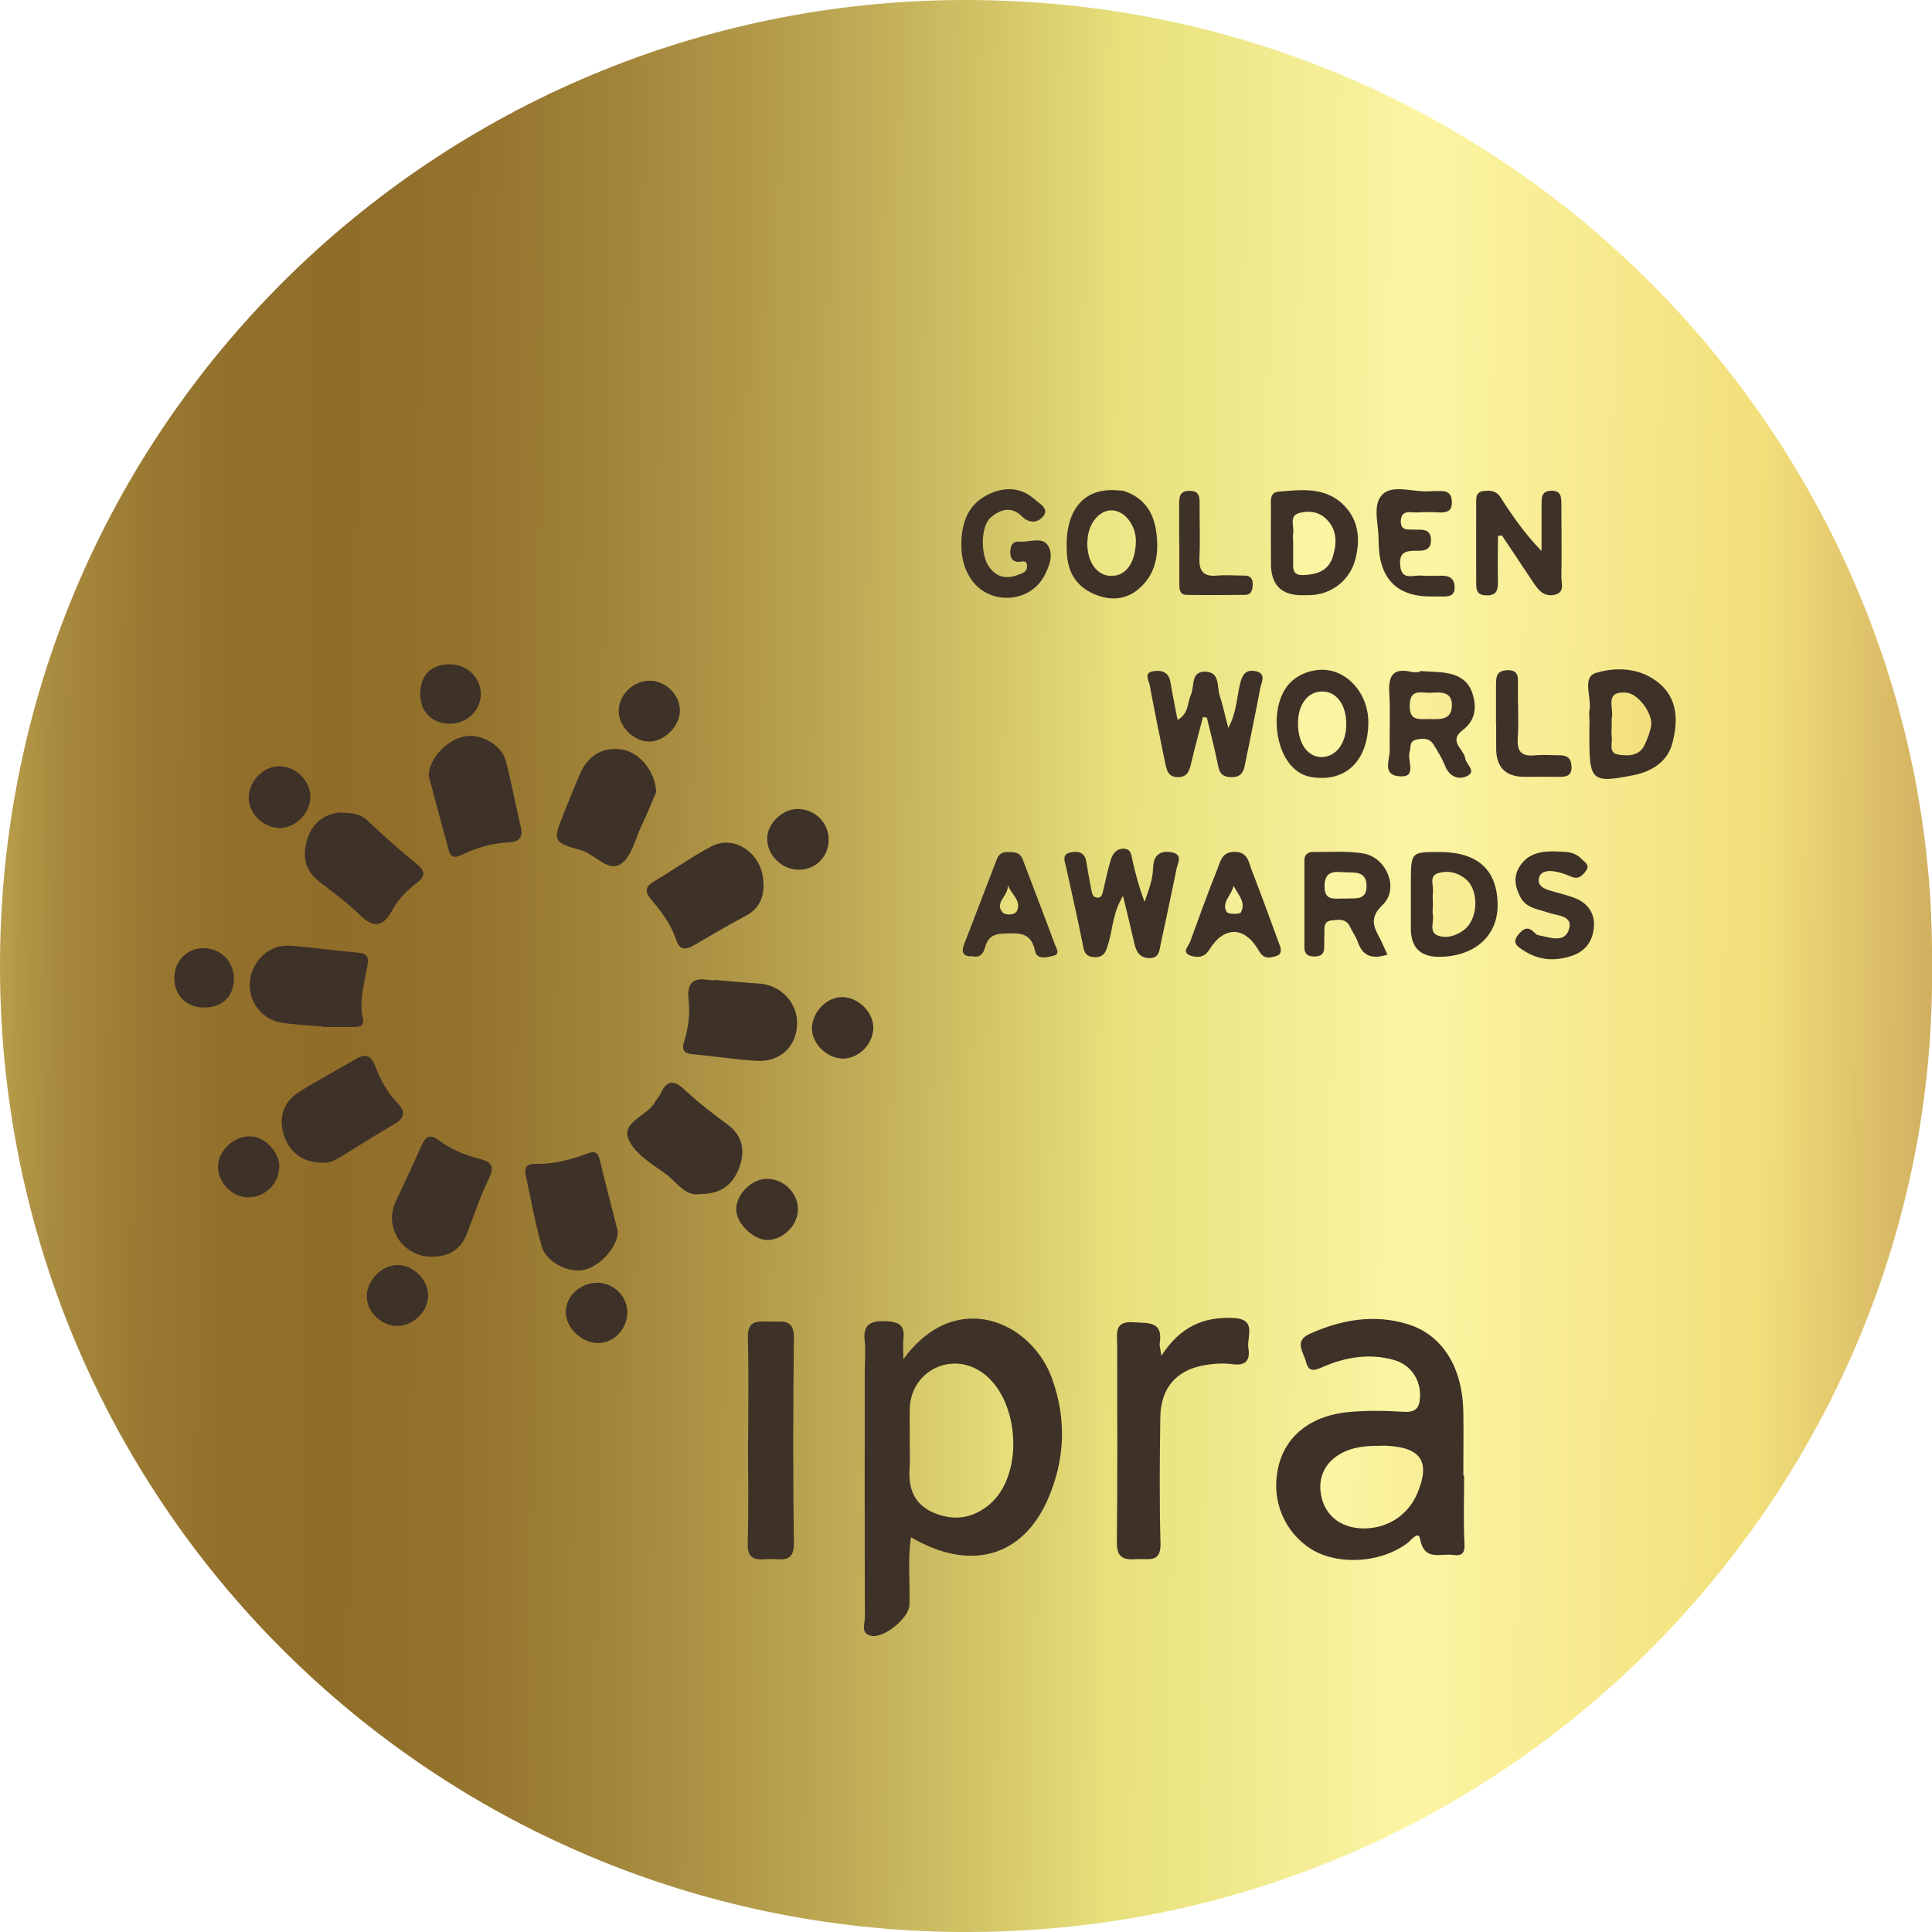 <?xml version="1.0" encoding="UTF-8"?> <svg xmlns="http://www.w3.org/2000/svg" xmlns:xlink="http://www.w3.org/1999/xlink" id="Layer_2" data-name="Layer 2" viewBox="0 0 120 120"><defs><style> .cls-1 { fill: url(#linear-gradient-12); } .cls-1, .cls-2, .cls-3, .cls-4, .cls-5, .cls-6, .cls-7, .cls-8, .cls-9, .cls-10, .cls-11, .cls-12, .cls-13 { stroke-width: 0px; } .cls-2 { fill: url(#linear-gradient); } .cls-3 { fill: #3e3128; } .cls-4 { fill: url(#linear-gradient-6); } .cls-5 { fill: url(#linear-gradient-11); } .cls-6 { fill: url(#linear-gradient-5); } .cls-7 { fill: url(#linear-gradient-2); } .cls-8 { fill: url(#linear-gradient-7); } .cls-9 { fill: url(#linear-gradient-3); } .cls-10 { fill: url(#linear-gradient-9); } .cls-11 { fill: url(#linear-gradient-8); } .cls-12 { fill: url(#linear-gradient-10); } .cls-13 { fill: url(#linear-gradient-4); } </style><linearGradient id="linear-gradient" x1="-11.31" y1="59.44" x2="122.81" y2="60.49" gradientUnits="userSpaceOnUse"><stop offset="0" stop-color="#fff38a"></stop><stop offset=".01" stop-color="#f3e580"></stop><stop offset=".04" stop-color="#d5c065"></stop><stop offset=".08" stop-color="#bca24f"></stop><stop offset=".11" stop-color="#a88a3e"></stop><stop offset=".15" stop-color="#9a7a32"></stop><stop offset=".19" stop-color="#92702b"></stop><stop offset=".24" stop-color="#906d29"></stop><stop offset=".3" stop-color="#94732d"></stop><stop offset=".37" stop-color="#a2853a"></stop><stop offset=".46" stop-color="#b9a350"></stop><stop offset=".56" stop-color="#d9cd6d"></stop><stop offset=".6" stop-color="#e7e07b"></stop><stop offset=".74" stop-color="#fcf5a4"></stop><stop offset=".9" stop-color="#f2df7a"></stop><stop offset="1" stop-color="#c9a35a"></stop></linearGradient><linearGradient id="linear-gradient-2" x1="-17.32" y1="88.88" x2="116.81" y2="89.93" xlink:href="#linear-gradient"></linearGradient><linearGradient id="linear-gradient-3" x1="-17.34" y1="91.56" x2="116.79" y2="92.6" xlink:href="#linear-gradient"></linearGradient><linearGradient id="linear-gradient-4" x1="-16.97" y1="44.04" x2="117.16" y2="45.09" xlink:href="#linear-gradient"></linearGradient><linearGradient id="linear-gradient-5" x1="-16.96" y1="43.01" x2="117.16" y2="44.06" xlink:href="#linear-gradient"></linearGradient><linearGradient id="linear-gradient-6" x1="-17.05" y1="54.2" x2="117.08" y2="55.25" xlink:href="#linear-gradient"></linearGradient><linearGradient id="linear-gradient-7" x1="-16.88" y1="32.99" x2="117.24" y2="34.04" xlink:href="#linear-gradient"></linearGradient><linearGradient id="linear-gradient-8" x1="-17.06" y1="55.34" x2="117.07" y2="56.39" xlink:href="#linear-gradient"></linearGradient><linearGradient id="linear-gradient-9" x1="-16.88" y1="33.07" x2="117.24" y2="34.12" xlink:href="#linear-gradient"></linearGradient><linearGradient id="linear-gradient-10" x1="-16.97" y1="44.22" x2="117.16" y2="45.27" xlink:href="#linear-gradient"></linearGradient><linearGradient id="linear-gradient-11" x1="-17.06" y1="55.28" x2="117.07" y2="56.33" xlink:href="#linear-gradient"></linearGradient><linearGradient id="linear-gradient-12" x1="-17.05" y1="55.15" x2="117.07" y2="56.2" xlink:href="#linear-gradient"></linearGradient></defs><g id="Layer_1-2" data-name="Layer 1"><g><ellipse class="cls-3" cx="60" cy="60" rx="56.28" ry="56.18"></ellipse><g><path class="cls-2" d="M120,59.96c.35,32.33-26.21,60.26-60.36,60.04C26.77,119.79.14,93.33,0,60.27-.14,26.65,26.99-.03,60.05,0c34.09.03,60.25,27.91,59.95,59.96ZM56.11,84.45c0-.64-.03-.95,0-1.25.13-.94-.34-1.12-1.19-1.14-.97-.02-1.32.3-1.21,1.25.07.6,0,1.21,0,1.81,0,5.11-.01,10.22.01,15.33,0,.39-.27.97.33,1.14.8.24,2.42-1.08,2.44-1.92.04-1.38-.12-2.77.09-4.19,3.65,2.14,6.92,1.27,8.51-2.37,1.05-2.42,1.18-4.95.24-7.52-1.28-3.52-5.99-5.63-9.24-1.14ZM90.95,91.64s-.04,0-.06,0c0-1.33.02-2.65,0-3.98-.06-2.74-1.29-4.74-3.44-5.41-2.1-.65-4.14-.28-6.11.6-.99.45-.37,1.14-.22,1.74.18.73.62.49,1.1.29,1.4-.6,2.86-.83,4.36-.41,1.03.29,1.66,1.21,1.62,2.26-.02.68-.23,1.01-1.01.96-1.12-.07-2.26-.09-3.38.01-2.3.2-3.86,1.4-4.36,3.21-.54,1.96.13,3.96,1.74,5.14,1.64,1.21,4.5,1.1,6.23-.21.23-.17.68-.79.78-.26.27,1.42,1.27.89,2.05,1,.56.08.75-.11.71-.73-.07-1.4-.02-2.81-.02-4.22ZM72.14,84.22c-.07-.47-.13-.63-.11-.77.23-1.41-.71-1.26-1.63-1.32-1.21-.09-1.01.69-1.01,1.4,0,4.09.03,8.19-.02,12.28-.01,1.05.54,1.08,1.28,1.03.67-.04,1.47.26,1.43-.98-.07-2.61-.05-5.22-.01-7.83.02-1.78.96-2.9,2.66-3.22.59-.11,1.21-.16,1.8-.08.86.13,1.13-.26,1.01-.99-.12-.7.57-1.81-.94-1.88-1.83-.08-3.3.53-4.47,2.36ZM46.46,89.35h0c0,2.17.05,4.33-.02,6.5-.04,1.22.74.99,1.43.98.68,0,1.45.26,1.44-.97-.06-4.25-.05-8.51,0-12.76.02-1.2-.72-1-1.42-1.01-.71,0-1.48-.19-1.44,1,.06,2.08.02,4.17.02,6.26ZM20.05,63.76v.03c.65,0,1.29,0,1.93,0,.35,0,.67-.06.56-.54-.25-1.1.09-2.15.27-3.21.1-.54.05-.82-.59-.87-1.4-.12-2.79-.33-4.19-.43-1.29-.1-2.38.91-2.51,2.23-.12,1.22.76,2.38,2.01,2.56.83.12,1.68.15,2.52.23ZM26.63,48.19c.4,1.51.82,3.1,1.26,4.68.12.42.41.41.76.24.95-.46,1.94-.75,3-.79.57-.02.86-.31.7-.95-.33-1.36-.57-2.75-.93-4.1-.27-1.02-1.54-1.72-2.56-1.53-1.12.21-2.24,1.41-2.23,2.46ZM19.97,72.21c.43.07.82-.13,1.2-.36,1.1-.67,2.18-1.37,3.29-2.01.7-.4.76-.79.19-1.37-.62-.64-1.03-1.44-1.35-2.27-.25-.64-.59-.78-1.19-.43-1.17.7-2.39,1.33-3.54,2.06-.9.57-1.25,1.46-.99,2.49.3,1.2,1.21,1.89,2.38,1.89ZM21.14,50.46c-.82.07-1.67.5-2.03,1.6-.35,1.04-.22,1.96.71,2.69.85.66,1.74,1.3,2.51,2.06.91.9,1.49.74,2.06-.32.36-.68.93-1.2,1.53-1.68.5-.39.5-.71-.02-1.13-1.05-.86-2.08-1.77-3.07-2.71-.43-.4-.9-.49-1.7-.5ZM38.37,76.47c-.38-1.49-.77-3-1.14-4.51-.11-.44-.38-.45-.73-.32-1.06.4-2.14.68-3.29.65-.48-.01-.66.24-.56.69.32,1.48.59,2.99,1,4.44.28.99,1.69,1.67,2.63,1.45,1.05-.25,2.12-1.47,2.09-2.41ZM26.83,78.05c1.03.02,1.78-.42,2.16-1.4.45-1.16.84-2.35,1.38-3.46.39-.8.12-1.03-.61-1.22-.9-.23-1.76-.59-2.51-1.15-.56-.42-.82-.22-1.07.34-.52,1.17-1.07,2.33-1.61,3.49-.74,1.61.45,3.4,2.25,3.41ZM43.56,74.16c1.3,0,2.01-.67,2.37-1.68.36-1.01.21-1.94-.76-2.65-.9-.66-1.8-1.35-2.61-2.11-.66-.63-1.11-.7-1.52.19-.08.18-.23.33-.33.5-.46.89-2.08,1.24-1.69,2.3.33.9,1.45,1.57,2.32,2.2.71.52,1.24,1.47,2.22,1.24ZM40.76,49.22c-.05-1.3-1.01-2.44-2.04-2.65-1.18-.23-2.18.3-2.69,1.48-.35.81-.67,1.63-1,2.44-.7,1.75-.72,1.81,1.06,2.32.87.25,1.66,1.37,2.46.86.67-.43.9-1.54,1.29-2.37.36-.75.67-1.52.91-2.09ZM44.63,60.87c-.2,0-.41.03-.6,0-1-.18-1.38.21-1.26,1.22.1.88-.02,1.77-.28,2.61-.16.53,0,.73.54.78,1.32.12,2.63.33,3.95.41,1.47.09,2.49-.88,2.53-2.28.04-1.32-1.01-2.43-2.35-2.52-.84-.05-1.68-.13-2.52-.2ZM47.41,54.81c-.02-1.75-1.76-3.01-3.22-2.24-1.24.65-2.39,1.48-3.59,2.19-.59.35-.52.68-.13,1.14.62.74,1.21,1.52,1.51,2.44.26.77.66.64,1.18.34,1.04-.6,2.07-1.22,3.14-1.78.87-.46,1.16-1.17,1.12-2.08ZM69.75,55.63c.28,1.16.5,2.05.7,2.95.12.51.31.91.92.93.65.02.64-.49.73-.91.33-1.53.66-3.06.97-4.6.08-.42.46-.98-.41-1.08-.77-.09-1.02.38-1.04.99-.02.75-.29,1.41-.53,2.11-.32-.86-.56-1.72-.75-2.58-.07-.33-.09-.68-.48-.72-.48-.05-.75.29-.87.69-.19.61-.31,1.25-.46,1.87-.06.23-.09.52-.42.47-.23-.04-.29-.27-.32-.46-.12-.59-.22-1.18-.32-1.78-.1-.61-.55-.66-1-.56-.53.12-.34.53-.26.88.35,1.57.7,3.14,1.02,4.71.09.44.09.87.73.91.69.04.76-.46.9-.91.26-.87.25-1.82.89-2.89ZM74.72,44.54c.08.01.16.02.24.03.24,1.01.51,2.02.71,3.04.1.49.34.66.83.66.5,0,.72-.23.81-.7.32-1.62.67-3.22.97-4.84.07-.36.41-.93-.34-1.05-.64-.11-.81.33-.93.84-.2.84-.2,1.74-.72,2.69-.21-.78-.33-1.4-.53-2-.19-.56.04-1.46-.88-1.49-.95-.03-.67.9-.91,1.43-.22.5-.13,1.17-.83,1.57-.16-.86-.32-1.6-.44-2.34-.1-.65-.56-.77-1.06-.69-.62.09-.29.56-.23.86.3,1.62.63,3.23.96,4.84.09.43.18.88.79.88.6,0,.71-.39.82-.85.23-.97.49-1.93.74-2.89ZM98.72,44.92c0,.36,0,.72,0,1.08,0,2.5.21,2.66,2.77,2.14,1.15-.23,2.09-.87,2.38-1.96.35-1.33.38-2.77-.85-3.77-1.15-.94-2.63-1-3.9-.61-.87.27-.26,1.5-.39,2.28-.05.27,0,.56,0,.84ZM93.03,33.29c.09-.01.17-.02.26-.03.67,1,1.33,2,2,3,.31.46.67.83,1.29.68.64-.16.39-.72.4-1.11.03-1.49,0-2.97,0-4.46,0-.47.01-.92-.66-.89-.6.03-.56.46-.57.86,0,.96,0,1.93,0,2.89-1.05-1.09-1.82-2.2-2.55-3.34-.27-.42-.64-.44-1.05-.39-.53.06-.46.5-.46.84-.01,1.61,0,3.22,0,4.82,0,.42,0,.8.61.82.62.02.75-.29.74-.82-.02-.95,0-1.91,0-2.86ZM88.18,41.67s0,.05,0,.07c-.16,0-.33.03-.48,0-1.17-.29-1.48.23-1.41,1.32.08,1.16,0,2.33.03,3.49.02.6-.48,1.54.52,1.66,1.24.15.55-.94.71-1.48.09-.3-.03-.68.39-.78.4-.1.83-.13,1.09.28.28.44.55.89.74,1.37.28.67.85.85,1.36.6.6-.3-.07-.72-.12-1.09-.08-.58-1.08-1.07-.16-1.76.78-.59.89-1.39.61-2.27-.28-.89-.99-1.21-1.84-1.31-.48-.05-.96-.06-1.44-.09ZM86.18,59.3c-.18-.38-.3-.67-.44-.95-.39-.74-.74-1.31.14-2.15,1.04-.98.26-2.94-1.2-3.19-1.02-.17-2.09-.08-3.13-.09-.33,0-.53.17-.53.51,0,1.81,0,3.62,0,5.43,0,.42.24.55.62.55.39,0,.61-.15.61-.56,0-.28,0-.56.01-.84.02-.34-.09-.78.44-.84.43-.05.9-.14,1.15.39.15.33.38.63.49.96.3.86.87,1.07,1.82.78ZM78.94,34.88q-.06,2.14,2.01,2.09c.24,0,.48,0,.72-.03,1.19-.14,2.18-.99,2.5-2.15.36-1.33.21-2.61-.85-3.55-1.12-1-2.56-.82-3.92-.7-.55.05-.46.58-.46.97-.01,1.12,0,2.25,0,3.37ZM89.44,52.92c-1.79,0-1.79,0-1.81,1.74,0,1,0,2,0,3.01q0,1.75,1.73,1.76c2.22,0,3.69-1.3,3.66-3.26-.03-2.15-1.24-3.24-3.58-3.25ZM66.26,33.95c-.03,1.14.28,2.22,1.47,2.84,1.01.52,2.08.55,2.96-.18,1.16-.96,1.33-2.33,1.1-3.74-.19-1.15-.82-1.99-1.97-2.37-.11-.04-.24-.03-.36-.04-2.03-.2-3.24,1.08-3.21,3.49ZM85.63,33.6q0,3.46,3.27,3.45c.24,0,.48,0,.73,0,.39,0,.73-.05.72-.57,0-.51-.28-.72-.77-.72-.44,0-.89.02-1.33-.01-.49-.04-1.19.33-1.28-.62-.1-.93.49-.93,1.13-.92.45,0,.79-.12.78-.67,0-.56-.36-.66-.81-.64-.04,0-.08,0-.12,0-.41-.04-.99.14-.94-.58.05-.69.63-.47,1.03-.49.48-.04.97-.02,1.45,0,.43,0,.69-.13.69-.61,0-.52-.23-.74-.73-.72-.2,0-.4,0-.6.01-1.03.09-2.37-.47-3.02.24-.63.69-.15,2-.21,2.86ZM84.99,44.88c.01-1.41-.82-2.7-2.04-3.14-.99-.36-2.3,0-2.96.83-1.06,1.31-.88,3.94.34,5.12.33.32.7.51,1.16.58,2.09.33,3.48-1.01,3.5-3.39ZM59.72,33.95c-.01.55.12,1.28.55,1.96,1.07,1.68,3.65,1.62,4.59-.14.33-.61.61-1.38.19-1.94-.36-.49-1.13-.14-1.72-.19-.42-.04-.56.24-.58.6-.01.35.08.64.51.66.2.01.51-.18.53.25.02.39-.31.46-.54.55-.71.28-1.34.17-1.81-.48-.54-.74-.54-2.51.08-3.06.58-.52,1.3-.74,1.94-.1.5.5,1.03.4,1.34,0,.38-.48-.24-.78-.53-1.04-.84-.75-1.84-.8-2.82-.34-1.27.59-1.76,1.69-1.74,3.27ZM96.97,52.9c-1.3-.09-2.12.12-2.63,1-.36.63-.21,1.24.1,1.83.37.69,1.11.74,1.74.96.57.2,1.55.17,1.27,1.04-.28.88-1.21.48-1.89.36-.11-.02-.21-.12-.29-.2-.42-.41-.71-.15-.99.19-.4.5.02.74.34.95.93.61,1.93.7,3,.34.89-.29,1.31-.95,1.38-1.79.07-.83-.37-1.48-1.16-1.79-.52-.21-1.07-.32-1.61-.49-.36-.11-.73-.3-.65-.73.08-.44.52-.5.87-.46.39.05.78.18,1.14.34.45.2.7-.07.91-.35.29-.38-.09-.56-.3-.78-.44-.45-1.03-.4-1.22-.42ZM60.43,59.4c.42.09.65-.16.75-.55.17-.63.52-.85,1.21-.87.92-.03,1.66-.08,1.9,1.09.12.57.75.39,1.15.29.44-.1.15-.49.08-.7-.65-1.77-1.34-3.53-2-5.29-.17-.44-.51-.44-.88-.45-.36-.01-.59.09-.73.46-.67,1.77-1.36,3.52-2.03,5.28-.19.49-.06.79.57.73ZM79.51,58.78c-.56-1.51-1.14-3.14-1.77-4.75-.19-.48-.23-1.11-1.04-1.12-.81-.01-.9.6-1.09,1.08-.6,1.49-1.14,3-1.69,4.51-.1.28-.56.66.04.86.41.13.84.13,1.15-.37.92-1.5,2.22-1.47,3.09.08.23.4.49.46.89.36.31-.07.55-.14.43-.65ZM92.93,44.96s0,0,0,0c0,.48,0,.96,0,1.44q-.04,1.85,1.76,1.85c.72,0,1.45-.01,2.17,0,.47.01.78-.09.75-.66-.03-.53-.31-.69-.78-.68-.48,0-.97-.04-1.45,0-.82.09-1.17-.17-1.11-1.06.07-1.08,0-2.17.01-3.25,0-.48.1-1.01-.68-.97-.74.03-.67.54-.68,1.02,0,.76,0,1.53,0,2.29ZM17.4,47.59c-.99-.02-1.91.87-1.95,1.89-.04.99.85,1.91,1.88,1.95.97.04,1.92-.89,1.95-1.89.02-1-.87-1.93-1.88-1.94ZM73.25,33.71c0,.84,0,1.69,0,2.53,0,.33,0,.7.45.71,1.21.02,2.42.01,3.62,0,.44,0,.48-.35.49-.69,0-.36-.19-.51-.52-.51-.56,0-1.13-.05-1.69,0-.86.08-1.14-.28-1.1-1.11.05-1.12,0-2.25.01-3.38,0-.45-.05-.78-.64-.77-.59,0-.63.36-.63.8,0,.8,0,1.61,0,2.41ZM49.61,54.02c1.03,0,1.83-.77,1.86-1.81.03-1.05-.8-1.93-1.86-1.96-1-.04-1.98.9-1.96,1.88.02,1.01.93,1.89,1.96,1.89ZM17.35,72.48c0-.93-.88-1.88-1.8-1.9-1-.03-1.97.85-2.01,1.84-.04.99.88,1.96,1.87,1.95,1.06,0,1.92-.85,1.93-1.89ZM52.36,61.93c-.98-.03-1.9.89-1.93,1.92-.02.92.86,1.83,1.83,1.9.99.06,1.93-.81,1.98-1.85.05-.97-.88-1.94-1.89-1.97ZM47.58,73.22c-.96.03-1.92,1.05-1.85,1.99.06.84,1.12,1.83,1.95,1.81,1-.02,1.91-.97,1.88-1.96-.03-1.02-.94-1.87-1.98-1.84ZM40.28,46.06c.96.03,1.95-.95,1.95-1.92,0-.98-.87-1.85-1.86-1.86-.99-.01-1.88.81-1.94,1.78-.06.98.85,1.97,1.85,2ZM24.71,82.36c1.02-.02,1.94-.99,1.88-1.98-.05-.97-.97-1.83-1.92-1.81-.99.02-1.92,1-1.89,1.99.03.96.95,1.82,1.93,1.8ZM37.04,79.68c-1.03.02-1.9.85-1.9,1.81,0,1.01,1.05,1.99,2.09,1.93.98-.05,1.76-.94,1.73-1.97-.03-.99-.9-1.8-1.91-1.78ZM27.99,41.26c-1.19-.03-1.89.66-1.89,1.85,0,1.09.72,1.82,1.8,1.84,1.04.02,1.9-.75,1.96-1.74.06-1.04-.79-1.93-1.87-1.95ZM12.69,62.58c1.11,0,1.82-.68,1.84-1.76.02-1.07-.8-1.91-1.86-1.93-1.03-.01-1.82.76-1.84,1.81-.02,1.12.73,1.88,1.87,1.88Z"></path><path class="cls-7" d="M56.51,89.61c0-.72-.02-1.44,0-2.17.08-2.18,2.38-3.44,4.26-2.34,2.55,1.48,2.95,6.46.67,8.36-1.07.89-2.26,1.02-3.49.48-1.19-.52-1.55-1.53-1.45-2.77.04-.52,0-1.04,0-1.56Z"></path><path class="cls-9" d="M85.89,89.79c.12,0,.24.01.36.02,2.05.12,2.6,1.04,1.77,2.97-.6,1.39-1.93,2.21-3.46,2.15-1.37-.06-2.32-.87-2.52-2.15-.2-1.27.49-2.3,1.82-2.75.66-.22,1.35-.23,2.03-.23Z"></path><path class="cls-13" d="M100.11,44.96c0-.12-.02-.24,0-.36.15-.61-.5-1.69.9-1.58.75.06,1.69,1.33,1.54,2.1-.07.38-.22.75-.38,1.11-.33.73-1,.74-1.64.64-.65-.1-.37-.69-.42-1.08-.04-.27,0-.56,0-.84h0Z"></path><path class="cls-6" d="M88.96,44.66c-.78-.01-1.41.18-1.4-.82,0-1.12.76-.78,1.32-.81.6-.04,1.32-.09,1.3.8-.02.93-.79.82-1.22.84Z"></path><path class="cls-4" d="M83.53,55.81c-.66-.01-1.26.17-1.26-.76,0-.83.45-.94,1.08-.88.64.06,1.54-.17,1.53.87,0,.99-.87.7-1.35.78Z"></path><path class="cls-8" d="M80.32,33.72c0-.2-.03-.4,0-.6.08-.43-.28-1.06.36-1.25.53-.16,1.15-.11,1.6.28.77.66.78,1.52.51,2.41-.28.93-1.03,1.13-1.88,1.16-.4.01-.59-.16-.59-.56,0-.48,0-.96,0-1.44,0,0,0,0,0,0Z"></path><path class="cls-11" d="M89,56.15c0-.24-.03-.48,0-.72.06-.41-.25-.99.28-1.18.62-.22,1.29-.06,1.8.39.81.72.72,2.47-.15,3.12-.47.36-1.04.54-1.59.36-.61-.21-.27-.82-.34-1.25-.04-.23,0-.48,0-.72Z"></path><path class="cls-10" d="M67.54,33.68c.01-1.1.69-1.99,1.51-1.98.82.01,1.54.96,1.5,1.99-.04,1.28-.63,2.09-1.52,2.08-.9,0-1.51-.85-1.5-2.1Z"></path><path class="cls-12" d="M83.62,45.03c-.02,1.21-.7,2.04-1.62,1.99-.82-.05-1.38-.89-1.38-2.09,0-1.17.6-1.97,1.49-1.98.91-.01,1.53.84,1.51,2.08Z"></path><path class="cls-5" d="M62.6,55c.24.56.88.99.55,1.6-.14.26-.71.25-.87.08-.55-.62.39-1.06.31-1.68Z"></path><path class="cls-1" d="M76.61,55c.27.55.81,1.04.46,1.67-.07.13-.78.12-.87-.02-.37-.59.31-1.05.42-1.64Z"></path></g></g></g></svg> 